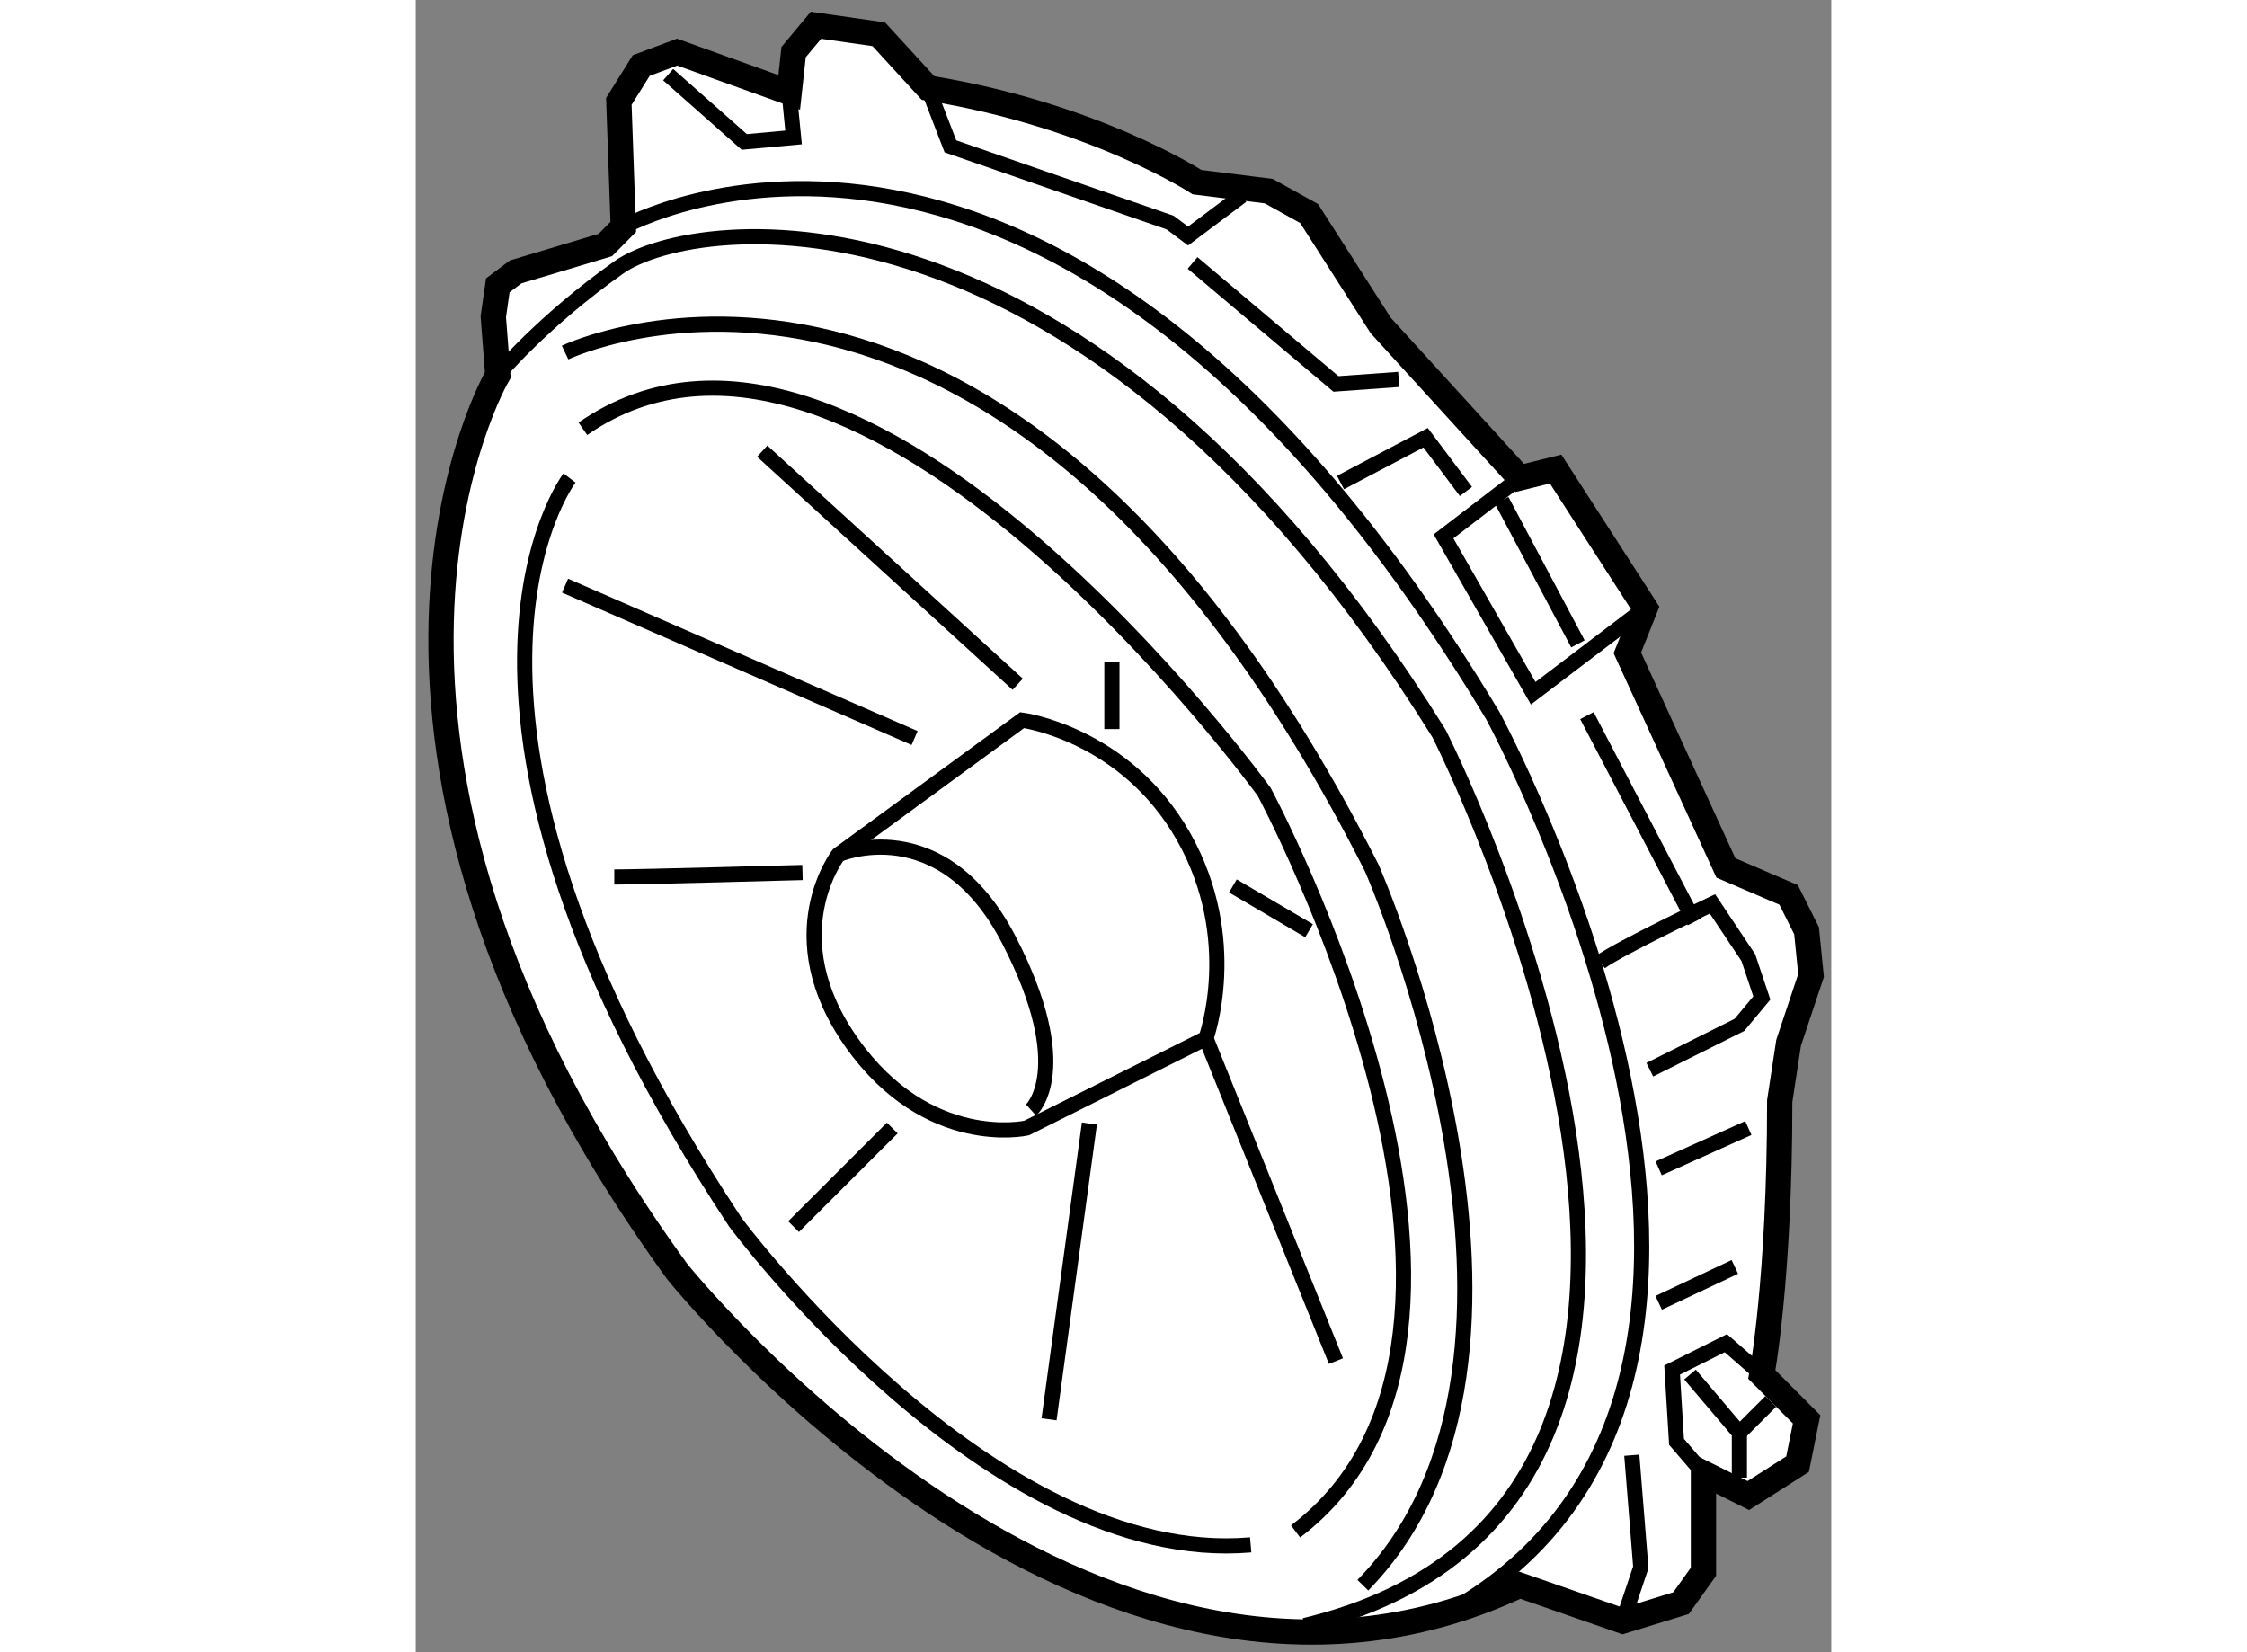 <?xml version="1.0" encoding="utf-8"?>
<!-- Generator: Adobe Illustrator 15.1.0, SVG Export Plug-In . SVG Version: 6.00 Build 0)  -->
<!DOCTYPE svg PUBLIC "-//W3C//DTD SVG 1.1//EN" "http://www.w3.org/Graphics/SVG/1.1/DTD/svg11.dtd">
<svg version="1.1" xmlns="http://www.w3.org/2000/svg" xmlns:xlink="http://www.w3.org/1999/xlink" x="0px" y="0px" width="244.8px"
	 height="180px" viewBox="182.983 19.879 28.009 32.692" enable-background="new 0 0 244.8 180" xml:space="preserve">
	
<rect x="182.983" y="19.879" width="28.009" height="32.692" fill="#808080" stroke="none"/>
	
<g><path fill="#FFFFFF" stroke="#000000" stroke-width="0.5" d="M186.734,24.727l-1.773,0.532l-0.354,0.266l-0.089,0.621l0.089,1.153
			c0,0-4.169,7.096,3.548,17.737c0,0,8.159,10.201,16.673,6.209l2.039,0.709l1.152-0.354l0.444-0.621v-1.951l0.888,0.443
			l0.974-0.621l0.179-0.887l-0.886-0.887c0,0,0.354-1.862,0.354-5.411l0.176-1.153l0.444-1.331l-0.089-0.887l-0.355-0.708
			l-1.241-0.533l-1.95-4.256l0.354-0.887l-1.773-2.75l-0.71,0.176l-2.75-3.015l-1.418-2.217l-0.799-0.443l-1.419-0.178
			c0,0-2.039-1.331-5.322-1.862l-0.975-1.064l-1.242-0.178l-0.443,0.531l-0.087,0.798l-2.218-0.798l-0.71,0.266l-0.443,0.709
			l0.088,2.483L186.734,24.727z"></path><path fill="none" stroke="#000000" stroke-width="0.3" d="M200.57,52.043c10.376-2.482,2.661-17.649,2.661-17.649
			c-7.007-11.264-14.724-10.288-16.23-9.224c-1.507,1.064-2.395,2.128-2.395,2.128"></path><path fill="none" stroke="#000000" stroke-width="0.3" d="M187.089,24.372c0,0,8.514-4.789,17.206,9.667
			c0,0,7.185,13.216-0.887,17.739"></path><polyline fill="none" stroke="#000000" stroke-width="0.3" points="204.827,29.337 203.32,30.492 205.094,33.596 207.311,31.911 
					"></polyline><line fill="none" stroke="#000000" stroke-width="0.3" x1="204.472" y1="29.782" x2="205.979" y2="32.619"></line><polyline fill="none" stroke="#000000" stroke-width="0.3" points="187.978,21.356 189.484,22.688 190.459,22.599 190.372,21.711 
					"></polyline><polyline fill="none" stroke="#000000" stroke-width="0.3" points="193.119,21.623 193.563,22.775 197.909,24.283 198.265,24.549 
			199.328,23.752 		"></polyline><polyline fill="none" stroke="#000000" stroke-width="0.3" points="198.354,25.082 201.191,27.476 202.433,27.387 		"></polyline><polyline fill="none" stroke="#000000" stroke-width="0.3" points="201.281,29.427 202.965,28.54 203.763,29.604 		"></polyline><line fill="none" stroke="#000000" stroke-width="0.3" x1="206.157" y1="34.039" x2="208.286" y2="38.118"></line><path fill="none" stroke="#000000" stroke-width="0.3" d="M206.423,38.917c0.355-0.266,2.218-1.153,2.218-1.153l0.71,1.064
			l0.267,0.798l-0.443,0.532l-1.774,0.887"></path><polyline fill="none" stroke="#000000" stroke-width="0.3" points="208.463,49.028 207.93,48.408 207.843,46.988 208.906,46.456 
			209.617,47.077 		"></polyline><line fill="none" stroke="#000000" stroke-width="0.3" x1="207.577" y1="42.997" x2="209.351" y2="42.199"></line><line fill="none" stroke="#000000" stroke-width="0.3" x1="207.577" y1="45.658" x2="209.084" y2="44.947"></line><polyline fill="none" stroke="#000000" stroke-width="0.3" points="207.045,48.673 207.223,50.891 206.866,51.955 		"></polyline><polyline fill="none" stroke="#000000" stroke-width="0.3" points="208.197,47.077 209.174,48.229 209.174,49.117 		"></polyline><line fill="none" stroke="#000000" stroke-width="0.3" x1="209.174" y1="48.229" x2="209.794" y2="47.609"></line><path fill="none" stroke="#000000" stroke-width="0.3" d="M185.938,26.855c0,0,8.691-4.167,15.962,10.199
			c0,0,4.258,9.668-0.177,14.191"></path><path fill="none" stroke="#000000" stroke-width="0.3" d="M186.29,28.363c5.5-3.813,13.481,7.184,13.481,7.184
			s5.766,10.731,0.621,14.634"></path><path fill="none" stroke="#000000" stroke-width="0.3" d="M186.026,29.337c0,0-3.46,4.524,3.28,14.724
			c0,0,5.056,6.83,10.198,6.386"></path><path fill="none" stroke="#000000" stroke-width="0.3" d="M194.982,34.128l-3.636,2.661c0,0-1.241,1.596,0.266,3.724
			c1.507,2.128,3.458,1.686,3.458,1.686l3.549-1.775c0,0,0.709-1.95-0.443-3.99C197.021,34.394,194.982,34.128,194.982,34.128z"></path><path fill="none" stroke="#000000" stroke-width="0.3" d="M191.347,36.789c0,0,2.039-0.888,3.371,1.685
			c1.329,2.572,0.441,3.37,0.441,3.37"></path><line fill="none" stroke="#000000" stroke-width="0.3" x1="185.938" y1="31.467" x2="192.854" y2="34.482"></line><line fill="none" stroke="#000000" stroke-width="0.3" x1="189.839" y1="28.806" x2="194.894" y2="33.418"></line><path fill="none" stroke="#000000" stroke-width="0.3" d="M186.912,37.232c0.532,0,3.724-0.089,3.724-0.089"></path><line fill="none" stroke="#000000" stroke-width="0.3" x1="190.459" y1="44.15" x2="192.412" y2="42.199"></line><line fill="none" stroke="#000000" stroke-width="0.3" x1="195.514" y1="47.963" x2="196.313" y2="42.11"></line><line fill="none" stroke="#000000" stroke-width="0.3" x1="198.619" y1="40.424" x2="201.191" y2="46.811"></line><line fill="none" stroke="#000000" stroke-width="0.3" x1="199.152" y1="37.409" x2="200.659" y2="38.295"></line><line fill="none" stroke="#000000" stroke-width="0.3" x1="196.758" y1="34.305" x2="196.758" y2="32.975"></line></g>


</svg>
